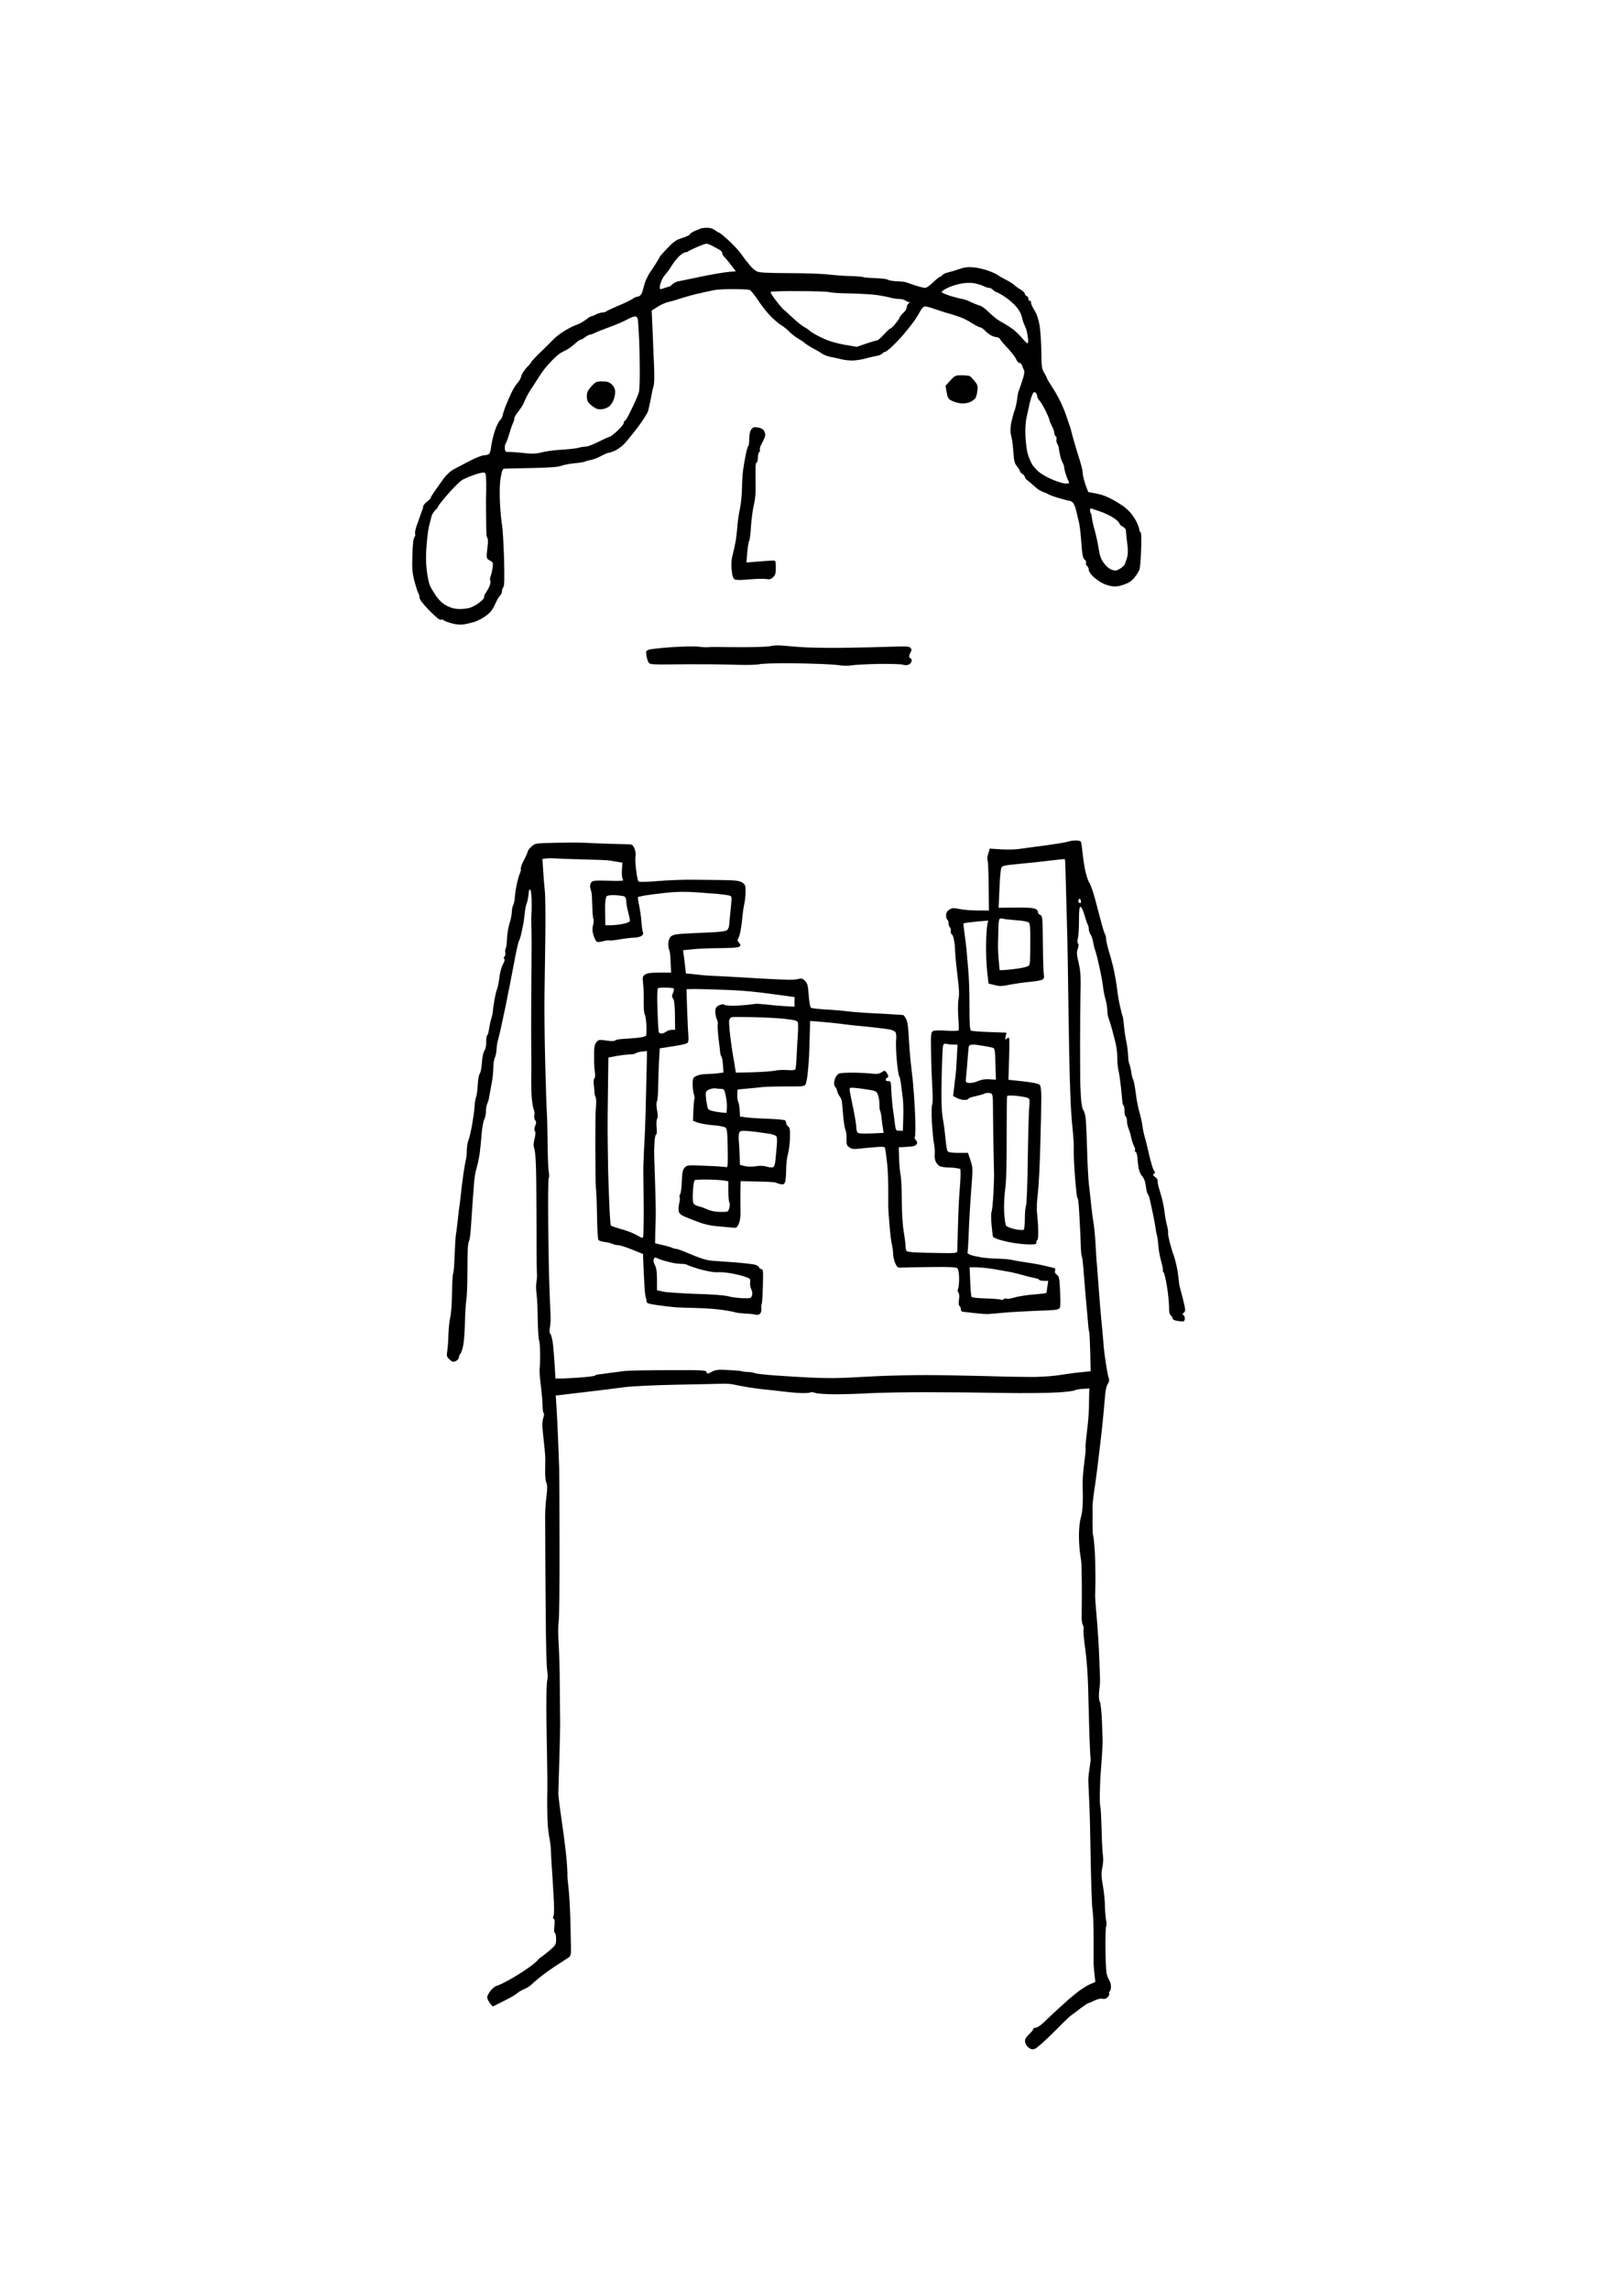 <?xml version="1.0" standalone="no"?>
<!DOCTYPE svg PUBLIC "-//W3C//DTD SVG 20010904//EN"
 "http://www.w3.org/TR/2001/REC-SVG-20010904/DTD/svg10.dtd">
<svg version="1.0" xmlns="http://www.w3.org/2000/svg"
 width="1320pt" height="1861pt" viewBox="0 0 1320 1861"
 preserveAspectRatio="xMidYMid meet">
<g transform="translate(0,1861) scale(0.1,-0.1)"
fill="#000000" stroke="none">
<g>
<path d="M5750 16759 c-19 0 -42 -3 -50 -5 -8 -3 -32 -12 -52 -21 -20 -8 -39
-21 -41 -28 -3 -6 -31 -20 -64 -30 -48 -15 -68 -29 -120 -84 -35 -36 -63 -69
-63 -72 0 -4 -16 -31 -35 -60 -19 -30 -38 -59 -43 -64 -4 -6 -15 -26 -24 -45
-10 -19 -20 -48 -24 -65 -3 -16 -11 -42 -17 -57 -7 -16 -20 -28 -30 -28 -11 0
-31 -8 -45 -19 -15 -10 -67 -36 -117 -56 -49 -21 -94 -42 -99 -47 -6 -4 -19
-8 -30 -8 -12 0 -34 -7 -50 -15 -15 -8 -33 -15 -38 -15 -6 0 -27 -13 -47 -29
-20 -15 -52 -33 -72 -40 -20 -6 -63 -27 -95 -47 -33 -19 -73 -49 -90 -67 -17
-18 -65 -65 -107 -106 -42 -40 -77 -77 -77 -81 0 -4 -17 -25 -39 -47 -21 -23
-41 -54 -44 -70 -3 -16 -16 -40 -29 -53 -13 -14 -36 -50 -50 -80 -14 -30 -37
-82 -50 -115 -12 -33 -23 -67 -24 -76 -1 -9 -10 -25 -21 -36 -11 -11 -30 -51
-42 -88 -12 -38 -25 -91 -28 -119 -3 -28 -10 -57 -16 -63 -5 -7 -24 -13 -41
-13 -18 0 -70 -21 -122 -48 -50 -26 -109 -57 -131 -69 -22 -12 -58 -46 -79
-75 -21 -29 -53 -74 -71 -100 -18 -26 -33 -51 -33 -56 0 -4 -13 -18 -30 -30
-16 -13 -30 -29 -30 -37 0 -7 -5 -26 -12 -42 -6 -15 -12 -32 -14 -38 -1 -5
-12 -36 -24 -68 -12 -32 -19 -65 -16 -74 4 -8 1 -22 -6 -30 -8 -10 -14 -62
-16 -145 -4 -111 -1 -142 18 -216 13 -48 27 -91 32 -96 4 -6 8 -20 8 -33 0
-15 27 -51 79 -104 54 -55 85 -80 95 -76 8 3 18 2 21 -3 3 -5 31 -16 62 -25
39 -11 72 -14 102 -10 25 4 66 14 91 22 25 8 66 30 91 49 34 24 53 49 73 93
14 32 33 64 41 71 8 7 15 22 15 34 0 12 5 27 11 33 9 9 10 74 6 235 -4 123
-11 243 -16 268 -5 25 -13 106 -17 180 -4 91 -3 159 6 208 9 55 16 72 28 73
10 0 110 2 223 5 144 3 217 8 240 18 19 7 68 17 109 21 41 3 81 10 90 15 8 4
30 10 47 13 18 3 54 17 79 31 26 14 53 26 61 26 8 0 31 8 51 17 21 9 53 33 73
52 19 20 69 81 111 136 42 55 80 116 86 135 5 19 15 64 22 100 6 36 16 82 22
102 7 23 8 85 4 170 -3 73 -9 203 -12 289 l-7 155 49 31 c27 17 65 34 84 38
19 4 69 18 110 32 41 13 106 31 145 39 38 9 93 21 120 26 28 6 100 9 160 8 61
0 118 -3 128 -6 9 -3 40 -40 67 -82 27 -42 74 -102 104 -132 30 -30 69 -64 88
-74 18 -11 47 -34 63 -51 17 -18 48 -42 70 -55 22 -13 49 -31 60 -41 11 -9 40
-28 65 -41 25 -13 58 -32 73 -43 16 -10 47 -22 70 -26 23 -4 60 -12 82 -18 22
-6 63 -11 90 -11 28 0 75 7 105 15 30 9 72 18 92 22 21 3 43 12 49 19 6 8 17
14 23 14 6 0 34 22 61 48 28 26 68 69 90 95 22 27 55 67 72 90 18 23 44 63 58
90 16 30 32 47 44 47 10 0 44 -9 77 -21 32 -11 73 -24 89 -29 17 -4 59 -17 95
-29 36 -11 89 -36 118 -56 30 -19 60 -35 68 -35 8 0 26 -12 39 -26 14 -15 37
-33 51 -40 15 -8 35 -14 45 -14 10 0 23 -8 28 -17 5 -10 34 -44 65 -76 30 -33
60 -72 66 -88 7 -16 19 -29 27 -29 7 0 16 -8 19 -17 3 -10 10 -27 16 -39 7
-15 4 -38 -12 -85 -11 -35 -24 -71 -27 -79 -4 -8 -8 -22 -9 -30 -2 -8 -6 -35
-9 -60 -4 -25 -12 -61 -20 -80 -7 -19 -18 -61 -25 -93 -7 -34 -9 -74 -4 -95 4
-21 9 -44 11 -52 2 -8 7 -53 10 -98 5 -68 10 -89 29 -112 13 -15 24 -33 24
-39 0 -6 9 -16 20 -23 11 -7 20 -18 20 -25 0 -6 9 -18 20 -26 11 -8 38 -30 58
-49 21 -20 49 -39 63 -43 13 -4 33 -13 44 -19 11 -7 52 -23 92 -34 39 -12 78
-22 86 -22 7 0 21 -8 29 -17 9 -10 21 -43 28 -73 6 -30 16 -71 21 -90 5 -19
13 -91 18 -159 7 -99 13 -128 26 -138 10 -6 15 -19 12 -27 -3 -8 1 -20 9 -26
8 -7 14 -21 14 -33 0 -11 16 -35 36 -54 20 -18 53 -42 73 -52 20 -10 54 -22
77 -25 29 -5 58 -2 97 12 41 14 65 29 88 58 17 21 35 50 40 63 5 13 12 86 14
162 4 88 2 140 -5 144 -5 3 -10 13 -10 22 0 8 -8 31 -17 51 -9 21 -30 54 -46
75 -16 20 -48 50 -71 66 -22 15 -61 39 -86 52 -25 14 -63 30 -85 37 -22 6 -55
14 -73 16 -19 3 -35 6 -37 8 -1 2 -12 30 -24 64 -11 33 -21 75 -21 92 0 18
-15 78 -34 134 -18 57 -41 135 -51 173 -9 39 -21 79 -26 90 -4 11 -15 43 -24
70 -9 28 -30 79 -48 115 -17 36 -49 90 -69 121 -21 31 -38 60 -38 64 0 4 -10
24 -22 44 -20 32 -23 50 -24 171 -1 74 -7 170 -14 213 -9 52 -22 93 -41 123
-16 24 -29 54 -29 65 0 11 -4 17 -10 14 -5 -3 -10 3 -10 13 0 11 -7 22 -15 26
-8 3 -15 11 -15 19 0 7 -15 21 -32 32 -18 10 -42 27 -53 38 -11 10 -42 30 -70
44 -27 14 -57 31 -65 37 -8 7 -42 23 -75 35 -33 12 -87 25 -121 28 -46 4 -75
1 -120 -15 -32 -11 -73 -23 -91 -27 -17 -3 -37 -13 -44 -21 -6 -8 -15 -14 -20
-14 -4 0 -29 -20 -55 -45 -25 -25 -54 -45 -64 -45 -9 0 -46 9 -81 20 -35 12
-71 24 -79 27 -8 3 -40 6 -72 7 -31 1 -62 7 -70 12 -7 6 -53 12 -103 13 -49 2
-94 6 -100 9 -5 3 -50 7 -100 8 -49 1 -130 7 -180 13 -49 6 -195 11 -324 11
-182 1 -239 4 -261 15 -15 8 -39 29 -54 47 -14 18 -30 38 -35 43 -4 6 -22 31
-40 55 -18 25 -63 73 -101 108 -37 34 -72 62 -77 62 -4 0 -19 9 -33 20 -14 11
-40 19 -60 19z m-10 -130 c8 1 29 -6 45 -15 17 -9 42 -23 58 -31 15 -8 27 -21
27 -30 0 -9 8 -23 18 -32 9 -9 34 -38 55 -66 l38 -50 -68 -6 c-37 -4 -138 -21
-223 -39 -85 -18 -166 -35 -180 -37 -14 -3 -34 -14 -45 -24 -11 -10 -22 -18
-25 -18 -3 0 -18 -4 -33 -10 -16 -6 -33 -11 -38 -11 -7 0 -8 13 -4 33 4 17 14
43 22 57 9 14 22 32 30 40 8 8 29 38 46 66 18 29 47 63 64 78 17 14 37 26 45
26 8 0 18 3 22 7 4 4 35 19 69 34 34 15 69 28 77 28z m2173 -320 c26 -5 62
-15 79 -23 17 -9 39 -16 48 -16 10 0 23 -7 30 -15 6 -8 21 -17 33 -21 12 -4
44 -22 71 -41 27 -18 66 -52 86 -76 21 -23 40 -58 44 -77 4 -19 12 -46 18 -60
6 -14 14 -34 19 -45 4 -11 10 -41 14 -67 4 -30 2 -48 -4 -48 -5 0 -27 21 -47
46 -21 25 -58 60 -83 77 -25 18 -66 42 -90 55 -24 13 -65 46 -92 73 -26 26
-59 51 -74 55 -15 4 -49 17 -76 30 -27 13 -57 24 -66 24 -10 0 -51 11 -92 23
-41 13 -76 27 -77 33 -2 5 19 20 46 33 26 13 75 29 107 35 34 7 77 9 106 5z
m-1421 -65 c122 0 234 -4 247 -8 13 -5 92 -10 175 -11 83 -2 183 -8 221 -14
39 -6 86 -15 105 -21 19 -5 51 -10 70 -10 19 0 44 -7 54 -15 10 -8 24 -12 30
-9 6 3 3 -1 -6 -9 -10 -8 -18 -23 -18 -33 0 -11 -8 -27 -17 -36 -10 -9 -24
-23 -30 -32 -7 -8 -13 -18 -13 -21 0 -3 -14 -24 -32 -46 -17 -21 -36 -39 -41
-39 -5 0 -28 -22 -52 -48 -24 -27 -50 -49 -57 -49 -7 0 -47 -12 -89 -26 l-75
-26 -105 18 c-70 13 -128 31 -178 55 -41 19 -83 44 -95 54 -12 11 -34 27 -51
35 -16 9 -59 43 -95 77 -36 34 -69 64 -75 68 -5 4 -32 35 -58 69 -27 35 -46
66 -44 70 3 5 106 8 229 7z m-1328 -206 c14 -2 20 -12 22 -38 2 -19 6 -89 9
-155 3 -66 5 -183 5 -259 0 -77 -3 -149 -6 -160 -3 -12 -13 -37 -21 -56 -8
-19 -30 -68 -50 -107 -19 -40 -39 -73 -44 -73 -5 0 -9 -8 -9 -17 0 -10 -24
-39 -52 -65 -29 -26 -57 -48 -63 -48 -6 0 -46 -18 -89 -40 -43 -22 -90 -40
-104 -40 -15 0 -43 -4 -62 -10 -19 -5 -80 -12 -135 -15 -54 -3 -126 -12 -159
-21 -49 -13 -77 -14 -160 -5 -56 6 -110 9 -121 8 -15 -1 -20 5 -22 28 -1 16 2
34 7 40 5 6 19 43 30 81 11 38 25 77 30 86 6 10 10 26 10 36 0 10 15 36 33 58
18 21 41 58 50 82 9 23 29 61 44 85 15 23 32 49 38 58 5 8 20 31 32 50 12 19
30 45 40 59 10 14 40 49 68 78 27 30 63 60 80 68 16 8 40 20 53 28 12 7 38 27
57 44 19 18 40 32 46 32 6 0 22 9 36 20 14 11 31 20 39 20 7 0 25 7 41 15 15
8 69 29 118 47 50 18 113 45 140 60 28 16 59 27 69 26z m3253 -619 c7 -6 13
-19 13 -28 0 -10 9 -27 20 -38 11 -12 33 -50 50 -84 16 -34 30 -67 30 -73 0
-6 9 -28 20 -49 11 -20 20 -46 20 -56 0 -11 5 -23 11 -27 6 -3 9 -14 6 -24 -2
-9 0 -26 6 -36 6 -10 12 -23 12 -29 0 -5 4 -29 9 -53 4 -24 14 -56 22 -70 8
-15 14 -33 14 -41 0 -8 5 -31 11 -50 6 -20 15 -44 20 -53 5 -10 9 -20 9 -23 0
-3 -13 -5 -29 -5 -16 0 -61 13 -99 29 -39 15 -89 43 -111 60 -22 17 -49 47
-61 65 -11 19 -27 56 -35 82 -9 27 -17 92 -20 145 -3 66 0 117 11 165 8 38 19
87 24 110 5 22 14 52 21 67 9 21 15 24 26 16z m-4489 -650 c21 1 22 -3 24 -86
0 -49 0 -95 -1 -103 -1 -8 -1 -78 0 -155 0 -77 2 -149 3 -160 1 -11 5 -25 9
-31 4 -6 4 -31 1 -55 -3 -24 -6 -59 -8 -77 -1 -28 3 -36 26 -48 25 -13 27 -18
22 -57 -3 -23 -10 -54 -16 -69 -5 -15 -7 -32 -3 -38 4 -6 1 -26 -6 -43 -7 -18
-21 -42 -30 -55 -10 -13 -16 -29 -14 -35 3 -7 -15 -27 -39 -45 -24 -18 -59
-37 -77 -42 -19 -6 -57 -10 -84 -10 -34 0 -67 8 -101 25 -33 17 -61 42 -88 79
-21 30 -45 71 -54 92 -8 22 -19 78 -24 125 -7 58 -7 124 0 205 5 65 15 137 22
159 6 22 14 52 17 67 3 14 16 37 29 49 13 12 24 27 24 31 0 5 38 54 85 107 47
54 100 105 118 114 18 8 43 19 57 25 14 5 39 14 55 20 17 5 40 10 53 11z
m4950 -294 c9 -4 36 -13 58 -20 23 -7 59 -23 80 -34 22 -11 49 -29 62 -40 12
-11 22 -23 22 -28 0 -5 11 -16 25 -23 14 -7 26 -20 26 -29 1 -9 2 -25 3 -36 1
-11 5 -50 10 -86 6 -46 4 -79 -4 -105 -7 -22 -16 -46 -20 -54 -4 -8 -21 -23
-38 -33 -27 -16 -37 -17 -65 -8 -21 7 -46 28 -65 55 -24 33 -34 62 -42 117 -6
41 -21 108 -32 149 -12 41 -22 87 -23 103 -1 15 -5 30 -8 34 -4 3 -7 15 -7 26
0 14 4 17 18 12z"/>
<g>
<path d="M4896 15510 c-48 0 -55 -3 -89 -40 -30 -33 -37 -48 -37 -81 0 -31 6
-46 28 -66 15 -14 38 -29 51 -35 14 -5 38 -6 55 -2 17 3 39 14 50 23 10 9 25
30 32 48 8 18 14 48 14 66 0 24 -8 43 -26 61 -22 21 -36 26 -78 26z"/>
</g>
</g>
<g>
<path d="M7819 15560 c-53 0 -58 -2 -95 -43 l-39 -43 10 -54 c9 -49 13 -55 50
-71 22 -10 57 -18 78 -18 21 -1 50 5 66 13 15 8 32 21 38 28 6 7 14 34 17 60
5 41 2 51 -22 80 -14 18 -31 36 -37 40 -5 4 -35 8 -66 8z"/>
</g>
<g>
<path d="M6159 15136 c-30 5 -39 2 -53 -17 -10 -14 -16 -43 -16 -75 0 -28 -3
-54 -7 -58 -5 -4 -14 -35 -21 -69 -7 -34 -17 -91 -22 -127 -5 -36 -9 -104 -9
-152 -1 -48 -8 -119 -16 -159 -9 -40 -18 -102 -21 -138 -2 -36 -9 -91 -13
-121 -5 -30 -16 -82 -25 -115 -11 -41 -14 -81 -9 -126 4 -47 11 -69 23 -77 12
-7 49 -8 121 -1 57 5 119 6 137 3 26 -5 38 -2 56 15 18 17 22 31 22 79 -1 54
-2 57 -26 56 -14 0 -67 -4 -119 -8 l-94 -8 7 83 c4 46 11 88 15 93 5 6 12 58
15 116 4 58 14 137 23 175 13 53 17 104 14 208 -2 94 1 137 8 137 6 0 11 18
11 39 0 22 5 43 11 46 6 4 8 13 5 21 -3 7 6 33 19 56 14 24 25 52 25 64 0 11
-6 28 -13 37 -6 10 -28 20 -48 23z"/>
</g>
<g>
<path d="M6345 13364 c-27 2 -63 0 -80 -5 -16 -5 -115 -9 -220 -9 -104 0 -206
1 -225 2 -19 0 -46 0 -60 -2 -14 -2 -51 0 -84 4 -32 4 -130 2 -218 -4 -88 -6
-171 -15 -185 -21 -23 -8 -24 -13 -18 -52 4 -23 13 -48 20 -56 11 -11 47 -13
177 -11 90 1 231 2 313 1 83 -1 200 -3 260 -5 61 -1 126 1 145 5 19 5 98 8
175 8 77 1 205 -1 285 -4 80 -2 168 -8 195 -12 28 -5 73 -5 100 0 28 4 124 9
215 11 91 1 180 -1 197 -6 21 -6 40 -5 53 2 11 6 20 20 20 30 0 11 -4 20 -10
20 -5 0 -10 7 -10 15 0 8 5 24 12 34 9 15 9 23 -1 35 -11 13 -34 14 -149 10
-76 -3 -249 -7 -387 -9 -137 -2 -299 1 -360 6 -60 5 -132 11 -160 13z"/>
</g>
<g>
<path d="M8742 11779 c-20 0 -50 -5 -67 -11 -16 -5 -95 -18 -175 -29 -80 -10
-174 -23 -210 -28 -36 -6 -105 -7 -155 -4 l-90 6 -13 -42 c-7 -23 -9 -47 -5
-54 4 -6 8 -101 9 -209 l2 -198 -91 0 c-50 0 -116 5 -148 12 -50 10 -60 9 -83
-5 -18 -12 -26 -26 -26 -47 0 -16 5 -32 10 -35 6 -3 10 -16 10 -29 0 -12 5
-27 11 -33 6 -6 9 -19 7 -29 -2 -11 2 -23 9 -29 7 -5 15 -26 17 -45 3 -19 5
-35 6 -35 0 0 2 -31 4 -70 2 -38 11 -128 20 -199 12 -94 14 -142 7 -175 -5
-26 -6 -89 -2 -146 4 -55 5 -104 3 -109 -3 -5 -47 -6 -99 -3 -60 4 -100 3
-111 -4 -15 -9 -17 -30 -14 -177 1 -92 6 -220 10 -285 4 -65 4 -124 -1 -133
-5 -8 -6 -70 -3 -137 4 -67 11 -148 17 -179 6 -31 9 -72 6 -90 -2 -18 2 -45 9
-60 8 -15 22 -31 32 -36 9 -5 40 -10 67 -11 28 0 59 -3 70 -5 11 -3 24 -5 29
-5 4 -1 5 -49 1 -108 -5 -60 -9 -130 -11 -158 -2 -27 -5 -124 -8 -215 -2 -91
-5 -174 -5 -186 -1 -20 -4 -21 -203 -17 -147 2 -204 7 -210 16 -4 6 -8 26 -8
42 0 17 -7 71 -15 120 -9 52 -15 157 -15 250 0 88 -5 178 -9 200 -5 22 -11 83
-13 135 l-3 95 50 3 c28 1 60 4 71 7 12 3 24 11 27 20 4 8 -1 22 -10 30 -9 10
-12 20 -7 25 5 5 6 84 2 182 -4 95 -13 216 -18 268 -6 52 -15 133 -20 180 -5
47 -11 132 -14 190 -3 69 -10 116 -21 138 -9 17 -20 32 -23 32 -4 1 -36 3 -72
5 -36 3 -117 7 -180 10 -63 3 -149 9 -190 14 -41 6 -125 13 -186 16 -61 4
-116 10 -122 14 -7 4 -15 48 -19 101 -5 81 -10 98 -30 118 -19 19 -29 22 -51
16 -15 -5 -54 -8 -87 -7 -33 1 -105 4 -160 7 -55 2 -140 8 -190 11 -49 3 -140
8 -201 11 -61 2 -129 6 -150 9 -21 3 -59 7 -84 9 l-45 4 -7 63 c-4 35 -9 78
-12 95 l-4 31 81 8 c45 5 146 9 224 9 98 1 146 5 154 13 10 10 9 16 -4 31 -15
16 -15 21 -1 47 8 16 19 75 25 130 5 55 13 118 19 140 5 22 10 66 10 97 0 52
-3 59 -27 75 -22 14 -51 18 -143 20 -63 1 -179 2 -257 3 -78 1 -208 -4 -288
-11 -96 -8 -149 -9 -156 -2 -5 5 -14 49 -19 96 -6 48 -8 98 -4 111 3 13 -1 39
-9 59 -14 32 -19 35 -54 35 -21 0 -114 3 -208 6 -93 4 -181 8 -195 8 -14 1
-98 0 -187 -2 -160 -3 -163 -4 -193 -30 -16 -15 -30 -33 -30 -39 0 -7 -14 -39
-31 -71 -17 -32 -29 -65 -26 -72 2 -7 0 -22 -6 -33 -6 -11 -17 -49 -25 -85 -8
-36 -16 -86 -17 -111 -2 -26 -8 -56 -14 -67 -6 -11 -11 -36 -11 -55 0 -19 -8
-61 -19 -93 -10 -33 -19 -88 -20 -123 -1 -34 -5 -70 -10 -78 -5 -9 -6 -24 -4
-34 3 -11 0 -25 -6 -33 -8 -9 -8 -16 -2 -20 6 -4 2 -20 -10 -41 -12 -20 -25
-68 -30 -111 -6 -43 -14 -85 -19 -94 -5 -9 -14 -48 -21 -86 -6 -38 -13 -80
-13 -94 -1 -14 -7 -41 -13 -60 -6 -19 -14 -56 -18 -82 -3 -26 -10 -50 -15 -53
-5 -3 -8 -27 -8 -53 1 -28 -5 -58 -15 -72 -9 -15 -18 -55 -20 -98 -3 -40 -10
-79 -17 -87 -7 -8 -15 -50 -17 -93 -2 -42 -8 -86 -13 -97 -5 -11 -11 -47 -13
-80 -2 -33 -12 -103 -21 -155 -10 -52 -23 -106 -29 -119 -6 -13 -12 -49 -13
-80 0 -31 -3 -63 -6 -71 -3 -8 -13 -64 -22 -125 -8 -60 -18 -137 -21 -170 -3
-33 -8 -73 -11 -90 -3 -16 -9 -66 -13 -110 -5 -44 -11 -96 -15 -115 -3 -19 -8
-97 -11 -173 -2 -76 -8 -143 -12 -150 -4 -6 -8 -77 -9 -157 -1 -80 -7 -167
-14 -195 -7 -27 -13 -88 -15 -135 -1 -47 -5 -107 -9 -135 -7 -46 -6 -52 18
-74 22 -21 29 -23 51 -13 14 6 25 20 25 30 0 10 6 24 13 30 6 7 17 40 23 73 6
33 12 115 13 182 1 67 6 147 11 177 5 30 9 132 9 225 0 94 2 188 4 211 2 23 7
46 11 52 3 6 9 43 12 84 3 40 7 100 9 133 2 33 6 92 9 130 3 39 8 98 10 132 3
34 12 86 21 115 9 29 20 85 25 123 5 39 12 108 15 154 4 47 13 97 21 112 8 16
14 47 14 69 0 23 5 50 11 61 5 11 12 32 14 47 2 15 11 62 19 105 9 43 16 106
16 139 0 32 5 69 12 81 6 12 13 43 14 68 1 26 7 62 13 80 5 19 20 79 31 134
12 55 28 129 35 165 7 36 20 103 30 150 9 47 27 143 41 214 14 72 28 135 33
140 4 6 14 38 21 71 7 33 15 71 17 85 2 14 6 48 9 75 3 28 9 59 14 70 5 11 11
38 14 60 3 22 5 43 6 48 0 4 4 7 9 7 5 0 10 -33 12 -72 1 -40 1 -95 -1 -123
-2 -27 -3 -70 -1 -95 1 -25 2 -94 2 -155 0 -60 -1 -252 -3 -425 -1 -173 -1
-369 0 -435 1 -66 2 -163 0 -215 -1 -52 1 -129 4 -172 4 -42 11 -84 16 -95 6
-10 8 -31 5 -46 -3 -15 0 -34 7 -42 10 -12 10 -21 0 -45 -8 -20 -9 -34 -2 -43
6 -8 5 -28 -3 -62 -9 -33 -10 -57 -4 -74 6 -13 12 -67 14 -120 3 -53 5 -206 5
-341 1 -135 1 -308 1 -385 0 -77 2 -155 3 -174 2 -18 0 -50 -4 -71 -4 -21 -3
-64 1 -96 5 -33 9 -126 10 -209 1 -82 6 -157 10 -166 5 -10 9 -59 9 -110 1
-52 -1 -107 -4 -124 -2 -16 2 -77 10 -135 7 -58 14 -131 14 -162 0 -31 4 -59
9 -62 5 -3 3 -21 -3 -40 -8 -24 -10 -59 -4 -113 4 -43 11 -103 14 -133 3 -30
6 -68 6 -85 0 -16 -1 -63 -1 -103 -1 -40 4 -82 10 -94 8 -16 9 -44 1 -107 -6
-47 -11 -117 -11 -156 0 -38 1 -155 1 -260 0 -104 2 -359 4 -565 1 -206 6
-400 11 -431 5 -30 6 -68 1 -84 -4 -16 -7 -97 -7 -179 -1 -83 2 -270 5 -416 3
-146 4 -281 3 -300 -1 -19 -2 -80 -1 -135 0 -55 2 -125 5 -155 2 -30 9 -80 15
-110 5 -30 10 -71 10 -90 0 -19 3 -73 6 -120 4 -47 10 -154 15 -239 6 -96 6
-161 0 -172 -6 -12 -5 -20 2 -25 8 -4 9 -25 5 -60 -4 -34 -2 -54 4 -54 5 0 10
-22 10 -48 0 -46 -3 -51 -51 -93 -29 -24 -59 -48 -67 -53 -9 -5 -25 -19 -36
-32 -12 -13 -50 -44 -86 -68 -36 -25 -102 -66 -147 -91 -46 -25 -89 -45 -97
-45 -8 0 -28 -16 -45 -35 -17 -20 -31 -46 -31 -58 1 -12 11 -34 23 -49 l22
-26 35 17 c19 10 60 31 90 46 30 15 64 36 75 46 11 10 37 25 57 33 21 9 45 24
55 34 10 10 42 38 72 62 30 25 91 68 135 97 45 28 89 58 100 65 14 11 18 26
17 73 -1 33 -3 137 -5 230 -3 94 -9 211 -15 260 -6 50 -10 97 -9 105 1 8 -1
60 -6 115 -4 55 -21 195 -38 310 -17 116 -30 221 -30 235 0 14 4 133 8 265 4
132 7 272 7 310 -1 39 -2 174 -3 300 0 127 -5 286 -10 355 -4 71 -4 145 1 170
4 25 8 297 7 605 0 308 -2 598 -3 645 -2 47 -5 150 -9 230 -3 80 -8 193 -12
252 l-7 106 54 6 c30 4 128 15 219 26 91 11 217 26 280 35 69 9 242 17 435 21
176 3 343 7 370 8 28 1 64 -2 80 -5 17 -4 73 -15 125 -24 52 -8 118 -17 145
-19 28 -2 88 -9 135 -15 47 -6 114 -12 150 -13 36 -1 71 1 77 5 6 4 24 2 40
-4 15 -6 89 -11 163 -11 74 0 203 4 285 9 83 4 285 8 450 8 165 0 444 -3 620
-6 176 -3 378 -1 450 4 71 4 134 12 140 17 5 4 35 10 65 12 l55 3 -2 -35 c0
-19 -2 -73 -2 -120 -1 -47 -8 -138 -17 -203 -8 -65 -13 -121 -10 -125 2 -4 -2
-54 -10 -112 -8 -58 -14 -134 -14 -170 0 -36 0 -76 1 -90 1 -14 0 -54 -1 -90
-1 -36 -8 -83 -15 -105 -8 -22 -14 -80 -15 -130 -1 -49 3 -121 9 -160 6 -38
11 -77 11 -85 0 -8 1 -80 3 -160 1 -80 0 -185 -1 -234 -2 -55 2 -93 9 -102 6
-8 9 -26 6 -41 -3 -14 4 -84 14 -155 10 -70 21 -205 23 -300 2 -95 7 -265 10
-377 4 -112 8 -206 10 -210 3 -3 -1 -38 -7 -76 -7 -39 -12 -90 -11 -115 1 -25
4 -94 7 -155 4 -60 9 -274 12 -475 4 -200 10 -385 15 -411 5 -27 9 -130 9
-231 0 -101 0 -190 0 -198 -1 -8 2 -47 6 -87 l8 -72 -39 -16 c-21 -8 -63 -34
-94 -57 -30 -23 -68 -54 -85 -69 -16 -14 -59 -53 -95 -86 -36 -33 -84 -79
-108 -102 -24 -22 -52 -41 -62 -41 -11 0 -20 -4 -20 -10 0 -5 -16 -25 -36 -44
-27 -26 -35 -41 -32 -62 2 -15 14 -36 29 -46 20 -15 30 -17 52 -9 16 6 83 66
150 133 67 68 131 130 143 138 12 8 47 34 77 58 31 23 60 42 64 42 5 0 27 9
48 20 25 13 50 18 66 15 18 -4 31 0 43 14 10 11 15 24 12 30 -4 5 -2 12 4 16
5 3 10 21 10 38 0 18 -6 41 -14 52 -7 11 -17 36 -21 55 -5 19 -9 112 -10 205
-1 94 2 175 6 180 4 6 4 29 -1 50 -4 22 -8 72 -9 111 0 39 -7 113 -16 165 -14
78 -15 104 -5 151 7 32 9 73 5 95 -4 21 -9 117 -11 213 -3 96 -7 182 -11 190
-3 8 -5 62 -3 120 1 58 4 123 6 145 2 22 6 83 10 135 3 52 6 104 6 115 1 11
-2 86 -5 167 -3 82 -11 158 -18 169 -7 14 -9 44 -5 83 4 34 7 68 7 76 1 8 -2
94 -6 190 -3 96 -13 247 -21 335 -8 88 -13 166 -13 173 1 6 2 67 3 135 0 67
-2 173 -6 235 -4 63 -10 117 -13 122 -3 5 -5 48 -5 97 1 48 1 106 0 128 -1 22
6 85 14 140 9 55 27 192 40 305 14 113 30 257 35 320 6 63 13 138 15 166 2 28
11 62 20 76 12 19 14 32 7 50 -5 14 -16 72 -24 129 -9 57 -15 113 -16 124 0
11 -5 65 -10 120 -6 55 -15 159 -21 230 -6 72 -13 166 -16 210 -3 44 -7 96 -9
115 -2 19 -7 89 -10 155 -4 66 -11 143 -16 170 -5 28 -14 93 -19 145 -5 52
-14 129 -19 170 -5 41 -12 170 -15 285 -3 116 -9 233 -12 260 -4 28 -12 57
-20 65 -7 8 -15 53 -18 100 -3 47 -5 90 -5 95 0 6 0 28 -1 50 0 22 0 141 -1
265 0 124 1 311 3 415 4 162 1 202 -15 270 -16 66 -17 86 -7 113 8 23 9 37 2
44 -6 6 -7 22 -1 41 5 18 9 83 9 144 0 85 3 113 13 113 7 0 20 -28 30 -62 10
-35 22 -71 27 -80 6 -10 10 -28 10 -41 0 -12 7 -32 15 -44 8 -11 17 -40 21
-64 4 -24 10 -51 15 -60 4 -9 19 -65 32 -125 14 -60 28 -136 32 -169 3 -33 13
-82 21 -109 8 -27 14 -67 14 -87 0 -21 5 -50 11 -66 6 -15 18 -53 26 -83 8
-30 22 -82 30 -115 8 -33 15 -87 14 -120 0 -33 4 -78 9 -100 6 -22 15 -85 21
-140 5 -55 11 -110 12 -122 1 -12 5 -25 10 -29 4 -4 7 -24 7 -45 0 -21 5 -41
10 -44 6 -3 10 -19 10 -35 0 -16 5 -41 11 -57 6 -15 12 -35 15 -43 2 -8 7 -31
12 -50 5 -20 14 -46 21 -58 7 -12 9 -26 6 -31 -3 -5 0 -11 6 -13 6 -2 12 -24
14 -48 1 -25 6 -63 10 -85 4 -22 15 -49 25 -60 10 -11 21 -30 25 -43 3 -13 9
-39 11 -59 3 -20 8 -42 13 -47 5 -6 12 -24 16 -41 4 -16 16 -73 27 -125 11
-52 20 -106 22 -120 1 -14 6 -37 10 -51 4 -15 9 -51 11 -80 1 -30 11 -87 22
-126 11 -40 18 -75 15 -78 -3 -2 0 -11 7 -18 6 -8 18 -61 27 -118 9 -57 16
-130 16 -161 -1 -37 4 -61 14 -68 8 -7 14 -18 14 -25 0 -7 14 -15 31 -19 17
-3 40 -6 50 -6 13 0 19 7 19 24 0 13 -6 26 -12 29 -10 3 -8 8 4 18 15 13 15
20 -4 99 -12 47 -23 92 -26 100 -3 8 -7 26 -8 40 -2 14 -6 47 -9 73 -3 26 -12
72 -20 103 -8 30 -16 58 -19 62 -3 5 -14 43 -26 86 -11 42 -18 81 -16 85 3 4
-1 31 -8 59 -8 28 -17 79 -21 114 -4 35 -15 90 -25 123 -10 33 -21 74 -26 90
-4 17 -6 35 -5 42 1 6 -9 19 -21 28 -18 12 -20 17 -9 24 11 7 11 12 -2 32 -8
13 -24 69 -37 124 -12 55 -28 120 -36 145 -7 25 -16 68 -19 95 -4 28 -15 77
-25 110 -10 33 -23 103 -29 155 -7 52 -16 99 -20 105 -5 5 -12 33 -16 60 -4
28 -11 57 -15 66 -5 8 -10 41 -11 72 -1 32 -8 85 -16 120 -7 34 -15 91 -18
125 -3 35 -7 67 -10 72 -3 4 -12 41 -21 81 -10 41 -20 103 -24 139 -4 36 -15
101 -24 145 -9 44 -28 116 -42 160 -13 44 -24 92 -24 106 0 14 -3 29 -7 33 -4
4 -17 44 -29 89 -12 45 -35 132 -51 192 -16 61 -37 122 -47 137 -10 15 -24 55
-32 90 -9 35 -19 102 -24 150 -5 48 -11 92 -15 98 -3 5 -23 10 -43 9z m-4227
-146 c22 -2 123 -5 225 -8 102 -2 199 -6 215 -9 17 -3 47 -8 67 -11 l37 -6 -4
-61 c-2 -38 1 -68 8 -76 9 -12 -9 -13 -117 -10 -114 3 -129 1 -141 -15 -7 -10
-11 -28 -8 -40 3 -12 7 -29 10 -37 3 -8 6 -58 7 -110 1 -52 5 -101 9 -107 5
-7 3 -29 -2 -50 -8 -26 -7 -49 1 -78 6 -22 17 -46 23 -53 10 -11 21 -11 55 -2
23 6 47 9 54 7 6 -3 45 1 86 9 41 7 93 13 116 13 22 1 49 7 59 15 13 9 16 19
10 32 -4 10 -9 46 -11 79 -2 33 -10 91 -18 130 -8 38 -13 72 -10 74 2 2 27 8
56 13 29 5 107 15 173 22 85 9 155 10 240 4 66 -5 145 -11 175 -13 30 -3 69
-8 86 -11 30 -6 32 -8 29 -47 -2 -23 -6 -71 -10 -107 -3 -36 -8 -78 -9 -94 -2
-16 -11 -33 -20 -38 -10 -6 -52 -12 -94 -14 -43 -2 -135 -7 -207 -10 -109 -5
-133 -9 -151 -25 -13 -12 -21 -33 -22 -56 -1 -19 2 -41 5 -47 4 -6 8 -24 10
-41 1 -16 4 -57 5 -90 l3 -60 -95 0 c-70 0 -101 -4 -117 -16 -20 -13 -21 -21
-16 -70 4 -30 6 -96 5 -148 -1 -53 3 -100 9 -107 5 -7 11 -46 13 -87 2 -42 0
-80 -3 -85 -3 -6 -35 -13 -71 -17 -36 -3 -89 -8 -118 -9 -29 -1 -57 -7 -63
-13 -6 -6 -31 -6 -71 0 -58 8 -63 8 -81 -14 -12 -15 -18 -39 -18 -73 0 -28 0
-69 0 -91 0 -22 3 -57 6 -78 4 -22 3 -42 -3 -50 -6 -7 -9 -28 -6 -47 2 -19 5
-48 6 -65 0 -16 4 -35 9 -40 4 -6 6 -35 4 -65 -1 -30 -3 -55 -4 -55 -1 0 -2
-130 -2 -290 0 -159 2 -310 5 -335 4 -25 7 -127 9 -227 1 -108 6 -186 12 -192
6 -6 30 -13 54 -16 24 -3 51 -10 61 -15 10 -6 30 -10 44 -10 13 0 65 -16 114
-36 l89 -36 1 -46 c1 -26 4 -103 8 -172 3 -69 9 -129 13 -135 3 -5 6 -19 6
-30 0 -17 11 -21 85 -32 47 -7 114 -15 150 -18 36 -2 115 -5 175 -6 61 -1 153
-8 205 -15 52 -8 102 -17 110 -21 8 -3 43 -7 77 -9 34 -1 72 -5 83 -9 12 -4
28 -1 36 6 9 7 14 25 13 43 -2 17 0 36 3 41 3 6 7 71 9 145 3 115 2 135 -11
135 -8 0 -18 7 -22 17 -4 9 -23 19 -45 22 -21 3 -58 8 -83 10 -25 3 -86 8
-135 11 -50 3 -106 8 -125 9 -20 2 -55 10 -80 19 -25 8 -77 29 -117 46 -40 17
-79 31 -88 31 -8 0 -23 4 -33 9 -9 5 -44 15 -77 22 l-60 14 1 80 c1 44 3 105
4 135 1 30 -1 152 -5 270 -4 118 -8 235 -8 260 1 25 2 66 4 92 2 27 8 48 13
48 5 0 6 27 3 59 -3 33 -1 63 5 69 6 6 6 30 -1 67 -7 36 -7 63 -1 74 5 10 10
67 10 127 1 60 4 153 7 206 l6 98 36 5 c20 3 68 11 106 17 39 6 76 16 82 21 9
6 11 27 8 61 -2 28 -7 124 -10 214 l-5 162 27 1 c16 1 55 1 88 0 33 -1 121 -3
195 -6 74 -2 178 -9 230 -15 52 -5 150 -18 217 -27 l122 -17 -1 -39 0 -39 -87
5 c-47 3 -113 9 -146 13 -33 3 -64 6 -70 6 -5 0 -35 -3 -65 -7 -30 -4 -84 -8
-120 -9 -36 -1 -72 2 -81 7 -10 7 -25 5 -45 -4 -23 -12 -29 -21 -30 -49 0 -19
5 -48 12 -63 7 -15 11 -34 8 -41 -3 -7 0 -58 6 -112 7 -54 13 -108 14 -120 1
-11 6 -26 11 -34 5 -8 10 -39 12 -71 l3 -56 -53 -7 c-28 -3 -71 -6 -95 -6 -24
0 -56 -7 -72 -15 -28 -14 -30 -20 -30 -70 0 -29 5 -66 10 -80 6 -15 8 -31 5
-35 -3 -5 -7 -47 -9 -94 l-3 -85 36 -14 c20 -8 75 -18 123 -22 47 -3 94 -12
104 -19 14 -11 17 -35 19 -170 2 -141 1 -156 -14 -152 -9 3 -84 8 -166 11
-146 6 -151 6 -170 -15 -16 -18 -21 -40 -23 -114 -2 -50 -8 -96 -14 -103 -5
-7 -7 -17 -4 -22 4 -5 2 -30 -4 -55 -6 -27 -6 -54 -1 -68 6 -15 27 -30 58 -41
26 -11 75 -30 108 -42 33 -13 92 -27 130 -30 39 -3 93 -8 122 -11 50 -6 51 -6
67 28 11 23 16 57 15 108 -1 41 -1 112 -1 157 l2 83 138 -3 c75 -1 142 -5 147
-8 6 -4 22 -9 37 -13 21 -5 30 -2 38 13 5 11 10 57 10 103 0 46 7 104 15 130
7 26 15 84 16 129 2 66 -1 84 -15 94 -9 7 -16 19 -16 28 0 9 -5 19 -10 22 -6
4 -66 9 -133 12 -67 2 -147 7 -177 11 l-55 7 -3 55 c-2 30 -7 59 -12 65 -4 5
-7 30 -7 55 l2 45 75 7 c41 4 100 9 130 13 30 3 119 5 197 5 127 -1 143 1 151
17 5 10 12 45 16 78 4 33 9 98 12 145 2 47 5 132 6 189 l3 103 80 -6 c44 -3
116 -11 160 -16 44 -6 105 -13 135 -16 30 -2 93 -9 140 -14 47 -5 103 -12 125
-16 22 -3 45 -13 52 -21 7 -9 10 -33 7 -62 -3 -25 -1 -99 5 -165 6 -65 14
-123 19 -130 5 -6 12 -38 16 -71 4 -33 10 -82 14 -110 4 -27 6 -98 4 -157 l-3
-108 -29 0 c-27 0 -29 3 -35 48 -3 26 -10 80 -16 120 -6 40 -12 110 -14 155
-3 76 -5 82 -24 80 -13 -2 -21 3 -21 12 0 8 5 15 10 15 6 0 10 6 10 13 0 6 -7
20 -14 30 -14 18 -16 18 -40 2 -20 -13 -38 -16 -79 -11 -28 4 -95 7 -147 8
-52 0 -104 -2 -116 -6 -12 -3 -26 -18 -32 -32 -7 -14 -12 -36 -12 -49 0 -13 4
-26 9 -29 5 -3 12 -18 16 -33 3 -16 13 -35 21 -45 9 -9 17 -31 18 -50 2 -18 7
-71 11 -118 4 -47 12 -94 17 -104 6 -11 10 -43 9 -73 -1 -46 2 -55 24 -69 19
-13 38 -15 78 -10 28 3 87 9 129 12 62 6 78 4 82 -7 2 -8 9 -57 15 -109 7 -52
11 -151 11 -220 0 -69 0 -136 0 -150 0 -14 4 -79 10 -145 5 -66 14 -139 20
-162 5 -23 10 -59 10 -80 1 -21 9 -54 18 -73 16 -32 21 -35 57 -32 22 1 129 3
237 4 148 2 201 -1 210 -10 8 -8 13 -41 14 -80 0 -37 -3 -75 -8 -85 -6 -12 -5
-23 2 -32 7 -9 9 -30 5 -58 -5 -29 -3 -47 4 -51 6 -4 11 -16 11 -27 0 -10 6
-19 13 -20 6 0 46 -5 87 -10 41 -5 93 -9 115 -9 22 1 83 6 135 11 52 5 158 11
235 14 77 3 154 6 170 8 17 1 36 6 44 11 11 7 12 34 8 134 -5 113 -8 128 -27
142 -14 10 -19 22 -14 33 4 10 1 18 -7 21 -8 2 -45 11 -84 20 -38 9 -101 20
-140 25 -38 6 -90 14 -115 20 -25 6 -76 10 -115 11 -38 0 -99 5 -135 10 -36 6
-77 15 -92 21 -15 6 -26 14 -24 18 2 3 7 76 10 161 3 85 12 239 20 343 14 182
14 189 -6 247 l-20 60 -78 0 c-50 0 -81 4 -87 13 -6 6 -13 49 -17 95 -4 45
-13 121 -22 168 -11 68 -14 141 -10 334 3 135 8 254 12 264 5 12 13 16 28 12
11 -3 36 -6 55 -6 l34 0 -6 -112 c-3 -62 -8 -126 -10 -143 -3 -16 -8 -60 -12
-97 l-8 -66 31 -16 c17 -9 45 -16 62 -16 16 0 30 4 30 9 0 5 26 15 58 21 31 7
65 17 75 22 11 5 30 7 43 4 23 -6 24 -10 25 -104 0 -53 2 -198 4 -322 2 -124
5 -229 5 -235 1 -5 -2 -73 -5 -150 -4 -77 -11 -147 -16 -156 -4 -8 -4 -57 1
-108 5 -51 10 -94 12 -95 2 -1 14 -7 28 -14 14 -6 61 -19 105 -28 44 -9 112
-17 150 -18 61 -1 70 1 69 17 -1 9 2 17 7 17 5 0 9 30 8 68 0 37 -4 99 -8 137
-6 46 -4 105 5 175 7 58 16 236 20 395 5 160 8 331 8 381 0 58 -4 97 -12 106
-8 10 -53 20 -133 29 l-122 13 5 168 c3 92 3 170 0 173 -3 3 -12 -1 -20 -7
-12 -11 -14 -8 -8 18 l7 31 -138 5 c-77 2 -144 8 -151 12 -9 5 -12 59 -12 194
1 103 -4 239 -10 302 -5 63 -12 138 -14 165 -3 28 -10 85 -16 128 -6 44 -10
80 -8 82 2 2 26 6 53 9 28 3 72 8 99 10 l48 4 -7 -36 c-4 -21 -9 -91 -10 -157
-1 -66 3 -165 9 -219 l11 -100 49 -12 c42 -11 62 -10 125 3 42 8 115 19 163
23 48 4 95 13 104 20 10 9 13 21 9 34 -3 12 -7 124 -8 251 -2 221 -3 230 -23
240 -11 5 -19 15 -17 22 2 6 -6 18 -19 25 -16 9 -63 13 -162 12 l-139 -2 7
155 c3 85 10 163 16 172 7 15 34 20 147 30 76 7 189 19 252 27 63 8 116 13
117 11 2 -2 6 -113 9 -248 4 -134 8 -318 11 -409 2 -91 6 -347 9 -570 3 -223
8 -466 10 -540 2 -74 7 -182 9 -240 3 -58 10 -148 16 -200 5 -52 9 -113 8
-135 0 -22 -1 -49 0 -60 0 -11 2 -60 5 -110 3 -49 8 -117 12 -150 3 -33 7 -67
8 -75 1 -8 5 -19 9 -25 3 -5 9 -77 13 -160 5 -82 9 -181 10 -220 1 -38 4 -77
8 -85 4 -8 9 -46 12 -85 3 -38 9 -122 15 -185 5 -63 12 -144 16 -180 3 -36 7
-83 9 -105 1 -22 5 -49 8 -60 3 -11 7 -87 9 -170 l3 -150 -80 -8 c-44 -4 -118
-14 -165 -22 -47 -8 -139 -15 -205 -16 -66 -1 -248 2 -405 7 -157 4 -377 8
-490 8 -113 0 -279 -4 -370 -8 -91 -4 -187 -9 -215 -11 -27 -2 -88 -4 -135 -5
-47 -1 -143 0 -215 4 -71 3 -200 11 -285 17 -85 6 -159 15 -165 19 -5 4 -30 8
-54 9 -25 1 -48 4 -52 6 -3 3 -51 7 -105 10 -86 5 -104 3 -138 -14 -35 -18
-38 -19 -43 -3 -4 16 -30 17 -306 16 -166 0 -329 -3 -362 -7 -33 -4 -91 -12
-130 -17 -38 -6 -77 -11 -85 -11 -8 -1 -20 -5 -25 -10 -6 -4 -66 -11 -135 -16
-69 -4 -138 -8 -155 -7 l-30 0 -6 104 c-4 58 -10 136 -14 175 -5 38 -14 75
-20 82 -9 8 -10 25 -5 55 5 24 7 70 5 103 -2 33 -6 134 -9 225 -4 91 -8 326
-10 522 -2 196 0 360 5 365 4 4 4 26 0 48 -5 22 -9 132 -10 245 -1 113 -4 221
-6 240 -2 19 -8 195 -13 390 -5 195 -8 450 -6 565 2 116 5 338 7 495 2 157 0
317 -5 355 -4 39 -10 111 -13 162 l-6 92 33 4 c18 2 51 2 73 0z m482 -298 c32
-2 66 -6 76 -10 11 -5 17 -18 17 -39 0 -17 7 -56 15 -86 8 -30 15 -62 15 -71
0 -12 -16 -19 -57 -28 -31 -6 -76 -11 -100 -11 l-43 0 -1 78 c-1 42 -1 93 1
112 1 19 6 40 11 46 5 6 34 10 66 9z m3781 -30 c3 -3 7 -12 8 -20 1 -8 -1 -15
-5 -15 -4 0 -10 3 -14 6 -3 3 -3 12 0 20 3 8 8 12 11 9z m-628 -161 c8 -4 56
-9 106 -13 50 -3 97 -11 105 -18 11 -9 14 -41 13 -145 0 -73 -1 -150 -2 -170
-2 -32 -6 -38 -34 -47 -18 -5 -58 -13 -88 -16 -30 -4 -71 -8 -90 -9 l-35 -1
-7 75 c-4 41 -7 104 -6 140 1 36 2 94 3 130 0 36 5 68 10 72 6 4 17 5 25 2z
m-2735 -561 c31 0 59 -4 62 -7 3 -3 0 -19 -7 -36 -10 -24 -10 -33 1 -46 9 -12
14 -52 15 -135 l1 -119 -27 0 c-14 0 -35 -7 -46 -15 -10 -8 -27 -15 -36 -15
-9 0 -19 4 -23 9 -3 5 -8 87 -11 182 -4 109 -2 174 4 178 6 3 36 5 67 4z m710
-240 c88 -2 204 -8 257 -14 78 -9 98 -15 103 -29 3 -9 3 -52 0 -96 -3 -43 -7
-123 -10 -176 -2 -54 -7 -103 -10 -109 -5 -7 -29 -9 -67 -6 -32 3 -78 0 -101
-5 -23 -5 -104 -11 -179 -13 l-137 -3 -5 31 c-2 18 -10 61 -16 97 -7 36 -18
113 -25 172 -7 59 -11 116 -8 127 3 11 12 22 22 24 9 2 88 2 176 0z m1783
-223 c16 0 55 -5 88 -11 32 -5 66 -12 75 -15 13 -4 17 -22 19 -97 1 -50 3
-108 4 -127 l1 -35 -52 3 c-34 3 -66 -2 -95 -15 -23 -10 -56 -17 -72 -15 -28
4 -28 4 -23 55 3 29 9 93 12 142 4 50 8 96 10 103 3 6 17 12 33 12z m-2650
-52 c1 1 0 -82 -3 -185 -3 -104 -6 -251 -8 -328 -2 -77 -7 -203 -12 -280 -4
-77 -7 -169 -6 -205 1 -36 2 -165 3 -288 0 -123 -2 -225 -5 -229 -4 -3 -12 -3
-19 1 -7 3 -20 10 -28 15 -8 5 -31 16 -50 24 -19 8 -63 23 -98 32 -34 10 -64
21 -67 24 -2 4 -6 47 -9 97 -3 49 -9 204 -13 344 -3 140 -5 343 -4 450 1 107
3 258 4 335 l2 140 65 12 c36 7 83 12 106 13 22 0 44 4 50 9 5 5 27 11 49 14
22 2 41 4 43 5z m1758 -308 c105 -15 106 -16 120 -48 7 -18 13 -52 12 -76 0
-24 2 -49 6 -54 3 -6 8 -28 10 -49 2 -21 7 -59 11 -84 l7 -47 -99 -4 c-56 -3
-103 -1 -110 5 -7 5 -13 25 -13 43 0 18 -9 77 -20 131 -11 54 -24 116 -28 139
-5 22 -7 44 -5 50 2 6 42 4 109 -6z m-1198 4 c8 -2 26 -4 41 -4 26 0 29 -4 40
-57 7 -32 11 -76 9 -98 l-3 -40 -40 3 c-22 2 -56 8 -76 13 -35 9 -37 11 -46
71 -6 34 -8 70 -5 80 2 10 18 22 36 27 17 5 37 7 44 5z m2440 -60 c37 -4 77
-11 90 -15 22 -9 23 -13 18 -72 -4 -34 -9 -223 -12 -420 -2 -196 -9 -369 -14
-383 -6 -14 -10 -63 -10 -109 0 -50 -4 -87 -11 -91 -6 -3 -37 -1 -70 6 -32 7
-64 19 -70 27 -7 7 -14 56 -17 109 -3 54 1 134 8 187 9 63 13 197 12 422 0
181 2 333 4 337 3 5 35 5 72 2z m-2209 -285 c20 0 65 -4 101 -9 36 -5 83 -12
105 -15 22 -4 46 -12 52 -17 9 -7 11 -30 7 -77 -3 -36 -8 -90 -11 -119 -3 -34
-10 -55 -20 -59 -8 -3 -31 -1 -52 5 -23 8 -55 9 -89 3 -32 -5 -67 -4 -90 2
l-38 10 -2 71 c-1 39 -4 91 -6 116 -3 25 -3 55 1 67 4 19 12 23 42 22z m-292
-396 c54 -1 113 -5 131 -8 l32 -6 0 -82 c0 -46 4 -87 9 -92 4 -6 4 -24 -1 -42
-9 -33 -9 -33 -71 -33 -39 0 -77 7 -103 19 -23 10 -55 22 -72 26 -17 3 -36 13
-43 21 -8 9 -10 42 -7 100 2 47 9 89 15 92 6 4 55 6 110 5z m-432 -633 c3 0
13 -4 23 -9 9 -5 46 -17 82 -26 35 -10 82 -17 104 -17 22 1 45 -3 51 -8 6 -5
50 -20 97 -34 48 -14 106 -25 130 -26 24 0 50 0 58 0 8 0 41 -4 72 -9 32 -5
80 -17 109 -26 48 -16 51 -19 46 -48 -2 -16 2 -42 10 -57 9 -18 10 -35 5 -51
-8 -21 -14 -22 -76 -20 -37 1 -91 8 -119 16 -30 8 -139 16 -262 19 -115 4
-234 12 -262 18 l-53 11 0 88 c0 63 -5 95 -17 117 -9 16 -14 36 -10 45 3 9 9
17 12 17z m2613 -80 c31 -1 95 -7 142 -15 47 -8 108 -19 135 -24 28 -6 75 -17
105 -26 30 -9 70 -19 88 -22 18 -3 35 -9 38 -14 3 -5 21 -9 39 -9 l35 0 -7
-47 c-3 -27 -7 -50 -9 -52 -2 -2 -50 -8 -106 -12 -57 -5 -125 -16 -151 -24
-27 -9 -57 -13 -67 -10 -10 3 -21 1 -25 -5 -3 -6 -11 -7 -18 -3 -6 3 -60 8
-121 10 -60 1 -114 7 -118 11 -5 5 -10 61 -12 125 l-5 117 57 0z"/>
</g>
</g>
</svg>
